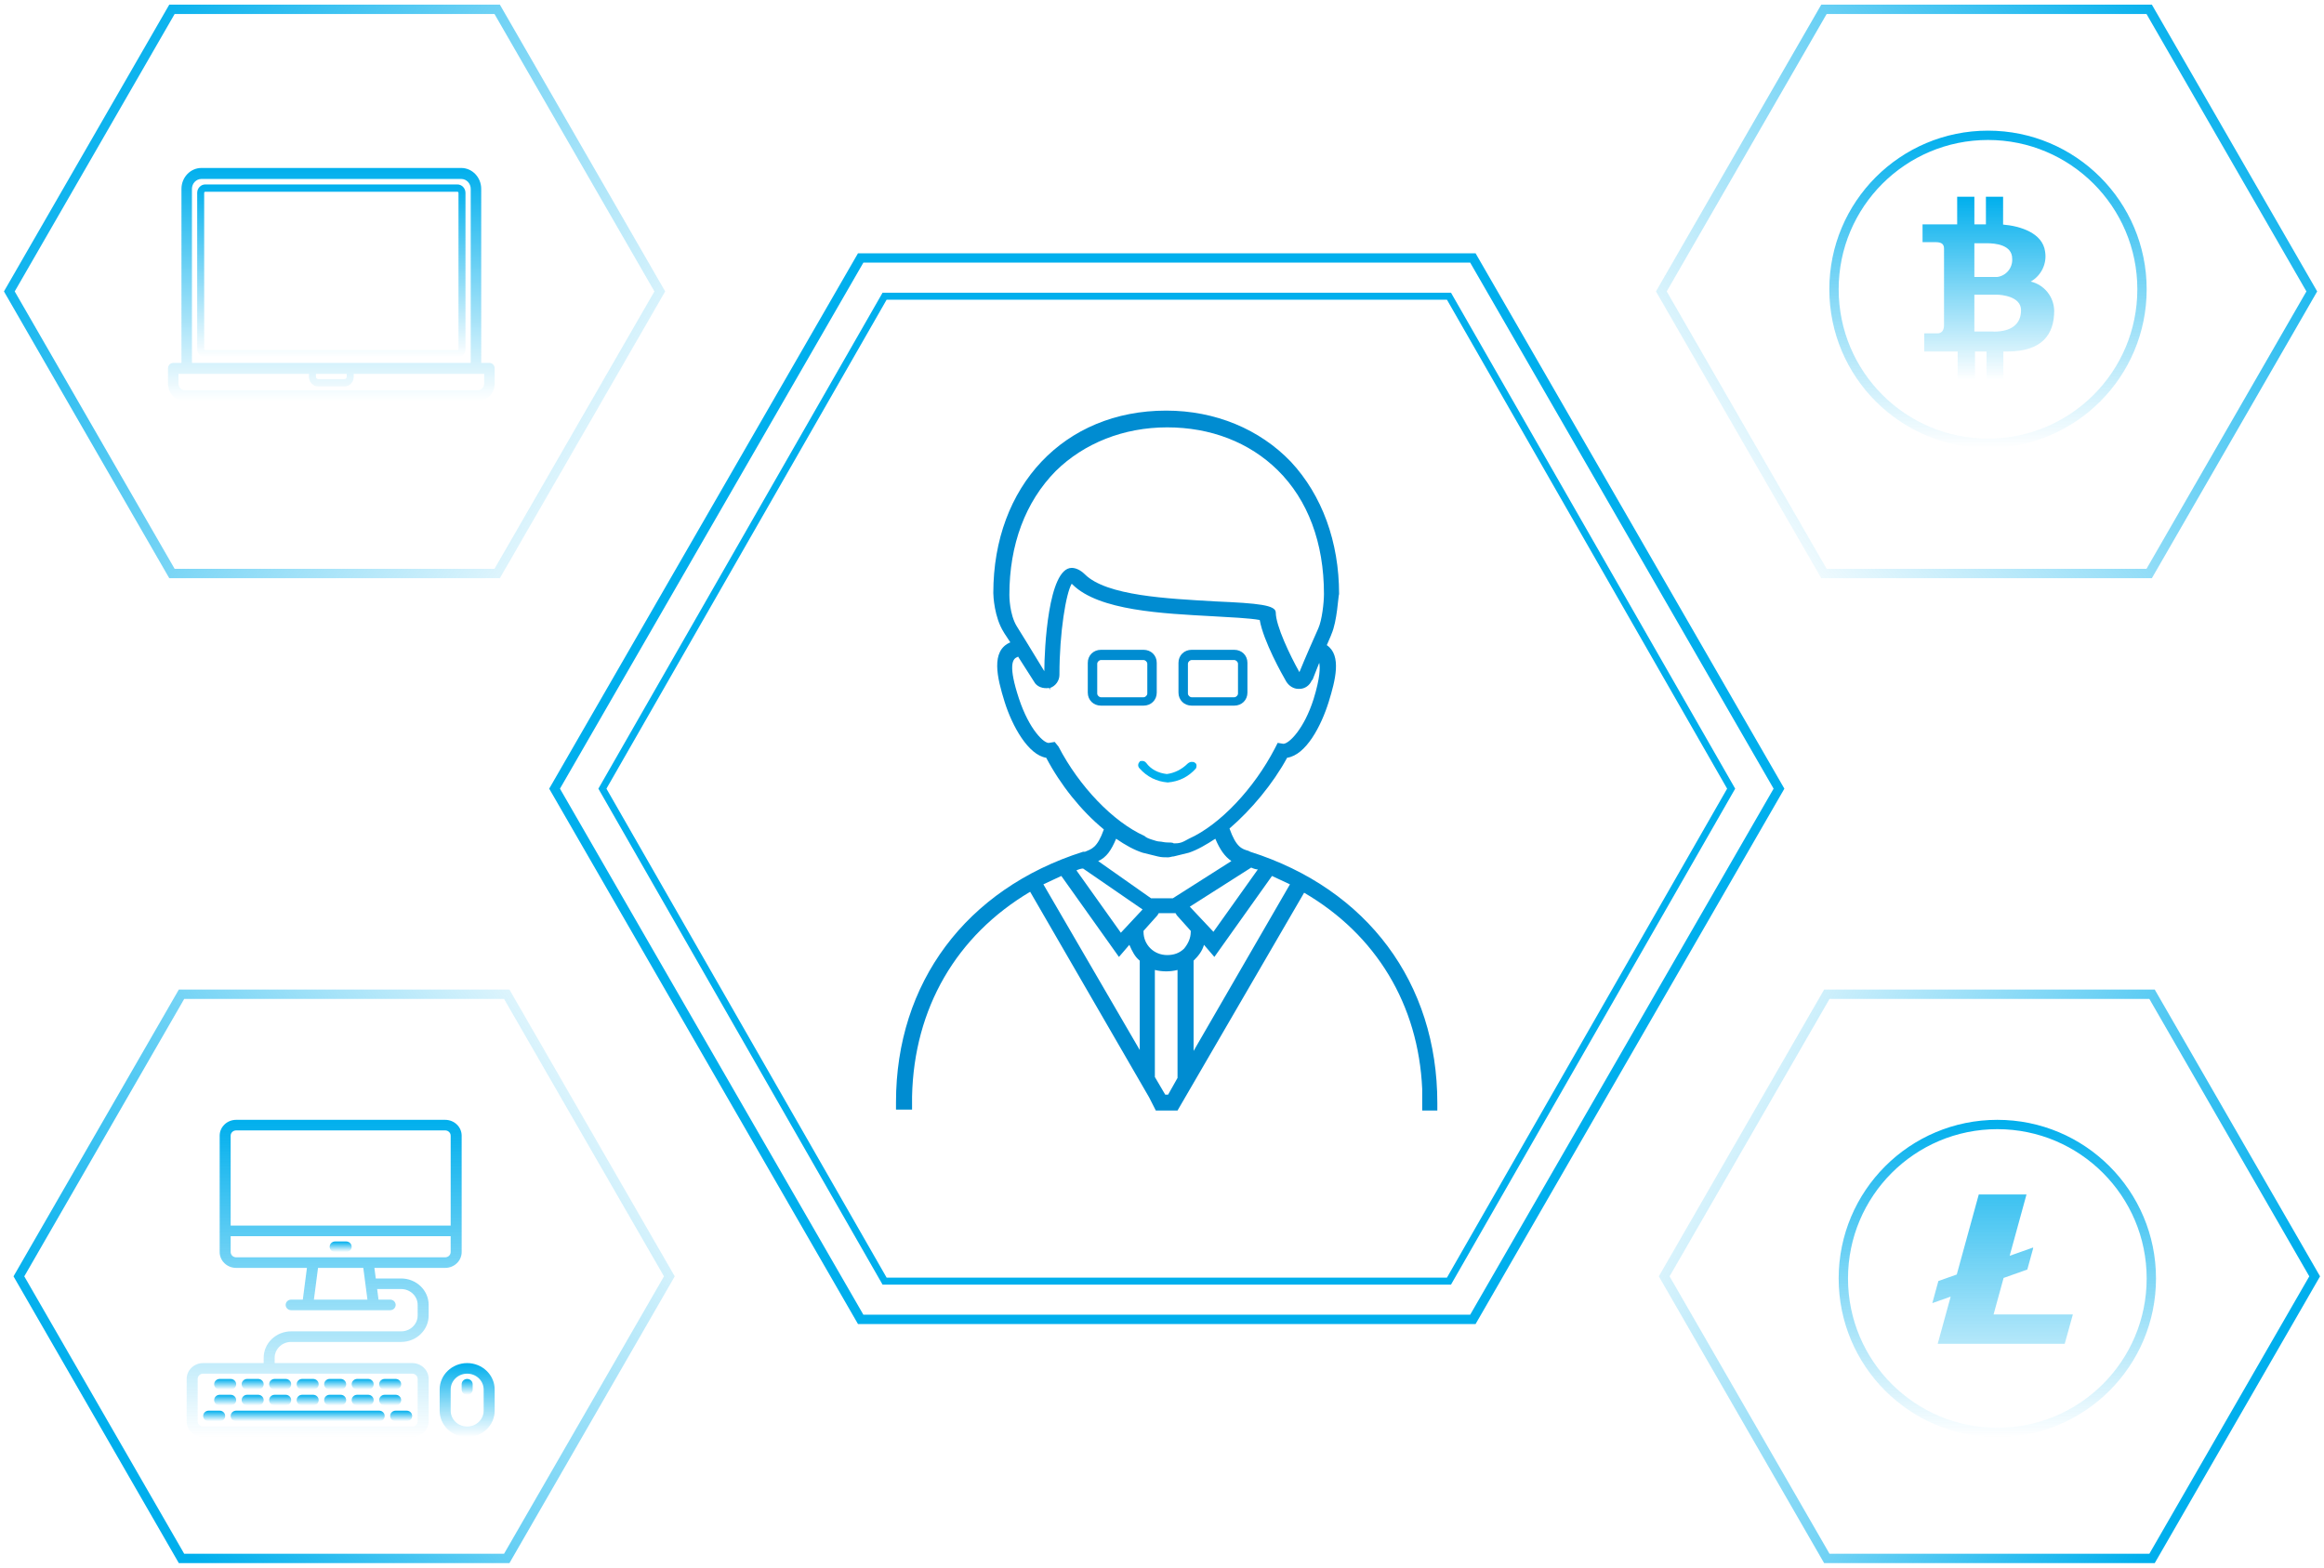<svg width="249" height="168" viewBox="0 0 249 168" fill="none" xmlns="http://www.w3.org/2000/svg">
<path d="M133.958 91.274L133.756 91.174C133.047 90.975 132.44 90.775 131.731 88.781C134.059 86.786 136.387 83.993 137.906 81.201C139.93 80.902 141.55 77.81 142.36 75.217C143.068 72.923 143.777 70.23 142.157 69.133C142.36 68.634 142.562 68.235 142.663 67.936C143.271 66.54 143.372 63.947 143.473 63.648C143.473 58.062 141.651 53.076 138.311 49.485C134.97 45.995 130.213 44 124.949 44C114.017 44 106.426 52.078 106.426 63.548C106.426 63.847 106.527 66.141 107.539 67.737C107.64 67.936 107.944 68.335 108.248 68.834C106.122 69.731 106.831 72.624 107.64 75.217C108.45 77.81 110.171 80.902 112.094 81.201C113.613 84.093 115.839 86.886 118.269 88.88C117.56 90.875 116.953 90.975 116.244 91.274H116.042C103.49 95.263 96 105.336 96 118.102V118.9H97.721V117.504C97.923 108.029 102.478 100.25 110.373 95.562L123.127 117.604L123.836 119H126.164L139.728 95.662C147.421 100.15 151.976 107.63 152.38 116.706V116.906V119H154V118.202C154 105.336 146.51 95.263 133.958 91.274ZM127.48 97.158L134.059 92.969C134.262 93.069 134.565 93.169 134.768 93.169L130.01 99.851L127.48 97.158ZM127.885 102.943C128.391 102.444 128.796 101.945 128.998 101.247L130.112 102.544L136.286 93.867C136.894 94.166 137.602 94.465 138.209 94.765L127.885 112.617V103.142C127.885 103.043 127.885 103.043 127.885 102.943ZM139.222 72.025C138.209 70.23 136.691 67.039 136.691 65.642C136.691 64.844 134.869 64.645 130.213 64.445C125.051 64.146 118.572 63.847 116.244 61.553C115.738 61.054 115.232 60.855 114.827 60.855C112.297 60.855 111.892 69.632 111.892 71.925C110.272 69.233 109.26 67.637 108.956 67.138C108.147 65.842 108.147 63.847 108.147 63.747C108.147 58.362 109.867 53.774 113.106 50.483C116.143 47.491 120.394 45.795 125.051 45.795C129.707 45.795 133.857 47.391 136.894 50.383C140.133 53.575 141.853 58.162 141.853 63.648C141.853 64.545 141.651 66.44 141.246 67.338C140.841 68.235 139.829 70.529 139.222 72.025ZM108.956 70.43C108.956 70.43 109.058 70.43 109.058 70.33L110.778 73.023C111.082 73.621 111.791 73.82 112.398 73.721L112.499 73.92V73.721C113.106 73.521 113.511 72.923 113.511 72.325C113.511 67.737 114.22 63.548 114.827 62.55L114.928 62.65C117.763 65.443 124.545 65.742 130.01 66.041C131.731 66.141 133.958 66.241 134.97 66.44C135.375 68.734 137.4 72.325 137.805 73.023C138.108 73.521 138.614 73.82 139.12 73.82H139.222C139.829 73.82 140.335 73.421 140.538 72.923L140.639 72.823C140.74 72.524 141.044 71.826 141.347 71.028C141.449 71.527 141.449 72.624 140.74 74.918C139.728 78.109 138.108 79.705 137.501 79.705L136.894 79.605L136.59 80.204C134.363 84.492 130.719 88.382 127.379 89.878C127.176 89.977 126.873 90.177 126.569 90.277C126.265 90.376 125.962 90.376 125.759 90.376C125.658 90.277 125.354 90.277 125.051 90.277C124.747 90.277 124.443 90.177 124.241 90.177C124.038 90.177 123.735 90.077 123.431 89.977C123.127 89.878 122.824 89.778 122.621 89.579C119.281 88.082 115.637 84.293 113.41 80.004L113.005 79.505L112.398 79.605C111.892 79.705 110.272 78.209 109.159 74.818C108.045 71.427 108.45 70.629 108.956 70.43ZM119.585 89.878C120.597 90.576 121.508 91.075 122.419 91.374L124.038 91.773C124.443 91.872 124.747 91.872 125.152 91.872C125.354 91.872 125.557 91.773 125.759 91.773L127.379 91.374C128.29 91.075 129.302 90.476 130.213 89.878C130.719 91.075 131.225 91.773 131.934 92.271L125.658 96.261H123.33L117.661 92.271C118.572 91.872 119.079 91.075 119.585 89.878ZM124.038 98.056C124.038 97.956 124.14 97.956 124.14 97.856H125.962C125.962 97.956 126.063 97.956 126.063 98.056L127.581 99.751V99.851C127.581 100.549 127.277 101.148 126.873 101.646C126.366 102.145 125.759 102.344 125.051 102.344C123.634 102.344 122.52 101.247 122.52 99.851V99.751L124.038 98.056ZM120.091 99.951L115.333 93.269C115.536 93.169 115.839 93.069 116.042 93.069L122.419 97.457L120.091 99.951ZM122.115 102.943V103.043V112.517L111.791 94.765C112.398 94.465 113.106 94.166 113.714 93.867L119.888 102.544L121.002 101.247C121.305 101.945 121.609 102.544 122.115 102.943ZM124.848 117.305L123.735 115.41V103.94C124.545 104.14 125.354 104.14 126.164 103.94V115.509L125.152 117.305H124.848Z" fill="#008CD1"/>
<path d="M128.035 81.742C127.935 81.642 127.834 81.642 127.633 81.642C127.532 81.642 127.331 81.742 127.23 81.842C126.627 82.444 125.822 82.845 125.017 82.945C124.111 82.845 123.306 82.444 122.803 81.742C122.702 81.642 122.602 81.541 122.401 81.541C122.3 81.541 122.099 81.541 122.099 81.642C121.897 81.842 121.897 82.143 122.099 82.344C122.904 83.246 123.91 83.748 125.117 83.848C126.325 83.748 127.331 83.246 128.136 82.344C128.236 82.143 128.236 81.842 128.035 81.742Z" fill="#00AFED"/>
<path d="M122.52 75.616H117.965C117.155 75.616 116.548 75.017 116.548 74.22V71.028C116.548 70.23 117.155 69.632 117.965 69.632H122.52C123.33 69.632 123.937 70.23 123.937 71.028V74.22C123.937 75.017 123.33 75.616 122.52 75.616ZM117.965 70.729C117.763 70.729 117.56 70.928 117.56 71.128V74.319C117.56 74.519 117.763 74.718 117.965 74.718H122.52C122.722 74.718 122.925 74.519 122.925 74.319V71.128C122.925 70.928 122.722 70.729 122.52 70.729H117.965Z" fill="#008CD1"/>
<path d="M132.237 75.616H127.682C126.873 75.616 126.265 75.017 126.265 74.22V71.028C126.265 70.23 126.873 69.632 127.682 69.632H132.237C133.047 69.632 133.654 70.23 133.654 71.028V74.22C133.654 75.017 133.047 75.616 132.237 75.616ZM127.682 70.729C127.48 70.729 127.277 70.928 127.277 71.128V74.319C127.277 74.519 127.48 74.718 127.682 74.718H132.237C132.44 74.718 132.642 74.519 132.642 74.319V71.128C132.642 70.928 132.44 70.729 132.237 70.729H127.682Z" fill="#008CD1"/>
<path d="M190.606 84.513L157.809 141.383H92.216L59.419 84.513L92.216 27.642H157.809L190.606 84.513Z" stroke="#00AFED"/>
<path d="M185.481 84.512L155.247 137.284H94.778L64.544 84.512L94.778 31.741H155.247L185.481 84.512Z" stroke="#00AFED" stroke-width="0.75"/>
<path d="M70.693 31.228L53.27 61.457H18.423L1 31.228L18.423 1H53.27L70.693 31.228Z" stroke="url(#paint0_linear)"/>
<path d="M49.008 19.765H21.992C21.515 19.765 21.127 20.172 21.127 20.671V37.396C21.127 37.896 21.515 38.302 21.992 38.302H49.008C49.485 38.302 49.873 37.896 49.873 37.396V20.671C49.873 20.172 49.485 19.765 49.008 19.765ZM49.124 37.396C49.124 37.463 49.072 37.518 49.008 37.518H21.992C21.928 37.518 21.876 37.463 21.876 37.396V20.671C21.876 20.604 21.928 20.55 21.992 20.55H49.008C49.072 20.55 49.124 20.604 49.124 20.671V37.396Z" fill="url(#paint1_linear)"/>
<path d="M52.438 38.891H51.559V20.241C51.559 19.006 50.598 18 49.418 18H21.582C20.402 18 19.442 19.005 19.442 20.241V38.891H18.562C18.252 38.891 18 39.154 18 39.479V41.096C18 42.146 18.816 43 19.818 43H51.182C52.184 43 53 42.146 53 41.096V39.479C53 39.154 52.749 38.891 52.438 38.891ZM20.565 20.241C20.565 19.654 21.021 19.177 21.582 19.177H49.418C49.979 19.177 50.435 19.654 50.435 20.241V38.891H20.565V20.241ZM33.852 40.068H37.148V40.375C37.148 40.513 37.041 40.625 36.91 40.625H34.09C33.959 40.625 33.852 40.513 33.852 40.375V40.068H33.852ZM51.877 41.096C51.877 41.497 51.565 41.823 51.182 41.823H19.818C19.435 41.823 19.124 41.497 19.124 41.096V40.068H20.003H33.103V40.375C33.103 40.946 33.546 41.41 34.09 41.41H36.91C37.454 41.41 37.897 40.946 37.897 40.375V40.068H50.997H51.877V41.096Z" fill="url(#paint2_linear)"/>
<path d="M247.693 31.228L230.27 61.457H195.423L178 31.228L195.423 1H230.27L247.693 31.228Z" stroke="url(#paint3_linear)"/>
<path d="M217.579 30.171C218.716 29.53 219.33 28.247 219.118 26.961C218.855 24.974 216.487 24.224 214.618 24.066V21.079H212.776V24.04H211.54V21.079H209.697V24.04H205.987V25.948H207.368C207.987 25.948 208.289 26.132 208.289 26.632V34.829C208.289 35.513 207.947 35.724 207.579 35.724H206.171V37.671H209.75V40.698H211.605V37.671H212.842V40.698H214.645V37.671H215.039C218.829 37.671 220.092 35.816 220.092 33.29C220.062 31.8 219.029 30.518 217.579 30.171ZM211.539 26.066H212.855C213.776 26.066 215.592 26.224 215.592 27.724C215.655 28.703 214.946 29.561 213.974 29.684H211.539V26.066ZM213.579 35.54V35.526H211.539V31.579H213.908C214.461 31.579 216.539 31.763 216.539 33.237C216.539 34.711 215.553 35.54 213.579 35.54Z" fill="url(#paint4_linear)"/>
<circle cx="213" cy="31" r="16.5" stroke="url(#paint5_linear)"/>
<path d="M71.718 136.772L54.295 167H19.448L2.025 136.772L19.448 106.543H54.295L71.718 136.772Z" stroke="url(#paint6_linear)"/>
<path d="M24.714 151.734C24.714 152.046 24.978 152.3 25.304 152.3H40.625C40.95 152.3 41.214 152.046 41.214 151.734C41.214 151.42 40.95 151.167 40.625 151.167H25.304C24.978 151.167 24.714 151.42 24.714 151.734Z" fill="url(#paint7_linear)"/>
<path d="M41.804 151.734C41.804 152.046 42.067 152.3 42.393 152.3H43.571C43.897 152.3 44.161 152.046 44.161 151.734C44.161 151.42 43.897 151.167 43.571 151.167H42.393C42.067 151.167 41.804 151.42 41.804 151.734Z" fill="url(#paint8_linear)"/>
<path d="M23.536 151.167H22.357C22.032 151.167 21.768 151.42 21.768 151.734C21.768 152.046 22.032 152.3 22.357 152.3H23.536C23.861 152.3 24.125 152.046 24.125 151.734C24.125 151.42 23.861 151.167 23.536 151.167Z" fill="url(#paint9_linear)"/>
<path d="M23.536 150.6H24.714C25.04 150.6 25.304 150.346 25.304 150.033C25.304 149.72 25.04 149.467 24.714 149.467H23.536C23.21 149.467 22.947 149.72 22.947 150.033C22.947 150.346 23.21 150.6 23.536 150.6Z" fill="url(#paint10_linear)"/>
<path d="M26.482 150.6H27.661C27.986 150.6 28.25 150.346 28.25 150.033C28.25 149.72 27.986 149.467 27.661 149.467H26.482C26.157 149.467 25.893 149.72 25.893 150.033C25.893 150.346 26.157 150.6 26.482 150.6Z" fill="url(#paint11_linear)"/>
<path d="M30.607 150.6C30.933 150.6 31.196 150.346 31.196 150.033C31.196 149.72 30.933 149.467 30.607 149.467H29.428C29.103 149.467 28.839 149.72 28.839 150.033C28.839 150.346 29.103 150.6 29.428 150.6H30.607Z" fill="url(#paint12_linear)"/>
<path d="M32.375 150.6H33.553C33.879 150.6 34.143 150.346 34.143 150.033C34.143 149.72 33.879 149.467 33.553 149.467H32.375C32.05 149.467 31.786 149.72 31.786 150.033C31.786 150.346 32.05 150.6 32.375 150.6Z" fill="url(#paint13_linear)"/>
<path d="M35.322 150.6H36.5C36.825 150.6 37.089 150.346 37.089 150.033C37.089 149.72 36.825 149.467 36.5 149.467H35.322C34.996 149.467 34.732 149.72 34.732 150.033C34.732 150.346 34.996 150.6 35.322 150.6Z" fill="url(#paint14_linear)"/>
<path d="M38.268 150.6H39.447C39.772 150.6 40.036 150.346 40.036 150.033C40.036 149.72 39.772 149.467 39.447 149.467H38.268C37.942 149.467 37.679 149.72 37.679 150.033C37.679 150.346 37.942 150.6 38.268 150.6Z" fill="url(#paint15_linear)"/>
<path d="M41.214 150.6H42.393C42.718 150.6 42.982 150.346 42.982 150.033C42.982 149.72 42.718 149.467 42.393 149.467H41.214C40.889 149.467 40.625 149.72 40.625 150.033C40.625 150.346 40.889 150.6 41.214 150.6Z" fill="url(#paint16_linear)"/>
<path d="M23.536 148.9H24.714C25.04 148.9 25.304 148.646 25.304 148.334C25.304 148.021 25.04 147.767 24.714 147.767H23.536C23.21 147.767 22.947 148.021 22.947 148.334C22.947 148.646 23.21 148.9 23.536 148.9Z" fill="url(#paint17_linear)"/>
<path d="M26.482 148.9H27.661C27.986 148.9 28.25 148.646 28.25 148.334C28.25 148.021 27.986 147.767 27.661 147.767H26.482C26.157 147.767 25.893 148.021 25.893 148.334C25.893 148.646 26.157 148.9 26.482 148.9Z" fill="url(#paint18_linear)"/>
<path d="M29.428 148.9H30.607C30.933 148.9 31.196 148.646 31.196 148.334C31.196 148.021 30.933 147.767 30.607 147.767H29.428C29.103 147.767 28.839 148.021 28.839 148.334C28.839 148.646 29.103 148.9 29.428 148.9Z" fill="url(#paint19_linear)"/>
<path d="M32.375 148.9H33.553C33.879 148.9 34.143 148.646 34.143 148.334C34.143 148.021 33.879 147.767 33.553 147.767H32.375C32.05 147.767 31.786 148.021 31.786 148.334C31.786 148.646 32.05 148.9 32.375 148.9Z" fill="url(#paint20_linear)"/>
<path d="M35.322 148.9H36.5C36.825 148.9 37.089 148.646 37.089 148.334C37.089 148.021 36.825 147.767 36.5 147.767H35.322C34.996 147.767 34.732 148.021 34.732 148.334C34.732 148.646 34.996 148.9 35.322 148.9Z" fill="url(#paint21_linear)"/>
<path d="M38.268 148.9H39.447C39.772 148.9 40.036 148.646 40.036 148.334C40.036 148.021 39.772 147.767 39.447 147.767H38.268C37.942 147.767 37.679 148.021 37.679 148.334C37.679 148.646 37.942 148.9 38.268 148.9Z" fill="url(#paint22_linear)"/>
<path d="M41.214 148.9H42.393C42.718 148.9 42.982 148.646 42.982 148.334C42.982 148.021 42.718 147.767 42.393 147.767H41.214C40.889 147.767 40.625 148.021 40.625 148.334C40.625 148.646 40.889 148.9 41.214 148.9Z" fill="url(#paint23_linear)"/>
<path d="M35.911 134.167H37.089C37.415 134.167 37.678 133.913 37.678 133.6C37.678 133.287 37.415 133.033 37.089 133.033H35.911C35.585 133.033 35.321 133.287 35.321 133.6C35.321 133.913 35.585 134.167 35.911 134.167Z" fill="url(#paint24_linear)"/>
<path d="M42.982 137H40.261L40.114 135.867H47.696C48.673 135.867 49.464 135.106 49.464 134.167V121.7C49.464 120.761 48.673 120 47.696 120H25.304C24.327 120 23.536 120.761 23.536 121.7V134.167C23.536 135.106 24.327 135.867 25.304 135.867H32.886L32.444 139.267H31.196C30.871 139.267 30.607 139.52 30.607 139.833C30.607 140.146 30.871 140.4 31.196 140.4H41.804C42.129 140.4 42.393 140.146 42.393 139.833C42.393 139.52 42.129 139.267 41.804 139.267H40.556L40.409 138.133H42.982C43.958 138.133 44.75 138.894 44.75 139.833V140.967C44.75 141.906 43.958 142.667 42.982 142.667H31.196C29.57 142.668 28.252 143.936 28.25 145.5V146.067H21.768C20.791 146.067 20 146.828 20 147.767V152.3C20 153.239 20.791 154 21.768 154H44.161C45.137 154 45.928 153.239 45.928 152.3V147.767C45.928 146.828 45.137 146.067 44.161 146.067H29.428V145.5C29.428 144.561 30.22 143.8 31.196 143.8H42.982C44.608 143.798 45.926 142.531 45.928 140.967V139.833C45.926 138.269 44.608 137.002 42.982 137ZM25.304 121.133H47.696C48.022 121.133 48.286 121.387 48.286 121.7V131.333H24.714V121.7C24.714 121.387 24.978 121.133 25.304 121.133ZM24.714 134.167V132.467H48.286V134.167C48.286 134.48 48.022 134.733 47.696 134.733H25.304C24.978 134.733 24.714 134.48 24.714 134.167ZM33.632 139.267L34.074 135.867H38.926L39.368 139.267H33.632ZM44.75 147.767V152.3C44.75 152.613 44.486 152.867 44.161 152.867H21.768C21.442 152.867 21.179 152.613 21.179 152.3V147.767C21.179 147.454 21.442 147.2 21.768 147.2H44.161C44.486 147.2 44.75 147.454 44.75 147.767Z" fill="url(#paint25_linear)"/>
<path d="M50.053 146.067C48.427 146.069 47.109 147.336 47.107 148.9V151.167C47.107 152.732 48.426 154 50.053 154C51.681 154 53 152.732 53 151.167V148.9C52.998 147.336 51.68 146.069 50.053 146.067ZM51.821 151.167C51.821 152.106 51.03 152.867 50.053 152.867C49.077 152.867 48.286 152.106 48.286 151.167V148.9C48.286 147.961 49.077 147.2 50.053 147.2C51.03 147.2 51.821 147.961 51.821 148.9V151.167Z" fill="url(#paint26_linear)"/>
<path d="M50.053 147.767C49.728 147.767 49.464 148.021 49.464 148.334V148.9C49.464 149.213 49.728 149.467 50.053 149.467C50.379 149.467 50.643 149.213 50.643 148.9V148.334C50.643 148.021 50.379 147.767 50.053 147.767Z" fill="url(#paint27_linear)"/>
<path d="M248 136.772L230.577 167H195.73L178.307 136.772L195.73 106.543H230.577L248 136.772Z" stroke="url(#paint28_linear)"/>
<path fill-rule="evenodd" clip-rule="evenodd" d="M230 137C230 145.837 222.837 153 214 153C205.163 153 198 145.837 198 137C198 128.163 205.163 121 214 121C222.837 121 230 128.163 230 137ZM231 137C231 146.389 223.389 154 214 154C204.611 154 197 146.389 197 137C197 127.611 204.611 120 214 120C223.389 120 231 127.611 231 137ZM214.671 136.942L213.597 140.855H222.092L221.219 144H207.612L209.001 138.946L207.034 139.642L207.685 137.271L209.653 136.575L212.011 128H217.124L215.321 134.571L217.823 133.686L217.845 133.743L217.213 136.043L214.671 136.942Z" fill="url(#paint29_linear)"/>
<defs>
<linearGradient id="paint0_linear" x1="6.637" y1="12.272" x2="70.685" y2="53.783" gradientUnits="userSpaceOnUse">
<stop stop-color="#00AFED"/>
<stop offset="1" stop-color="#00AFED" stop-opacity="0"/>
</linearGradient>
<linearGradient id="paint1_linear" x1="35.5" y1="19.765" x2="35.5" y2="38.302" gradientUnits="userSpaceOnUse">
<stop stop-color="#00AFED"/>
<stop offset="1" stop-color="#00AFED" stop-opacity="0"/>
</linearGradient>
<linearGradient id="paint2_linear" x1="35.5" y1="18" x2="35.5" y2="43" gradientUnits="userSpaceOnUse">
<stop stop-color="#00AFED"/>
<stop offset="1" stop-color="#00AFED" stop-opacity="0"/>
</linearGradient>
<linearGradient id="paint3_linear" x1="240.519" y1="7.66" x2="183.646" y2="55.832" gradientUnits="userSpaceOnUse">
<stop stop-color="#00AFED"/>
<stop offset="1" stop-color="#00AFED" stop-opacity="0"/>
</linearGradient>
<linearGradient id="paint4_linear" x1="213.039" y1="21.079" x2="213.039" y2="40.698" gradientUnits="userSpaceOnUse">
<stop stop-color="#00AFED"/>
<stop offset="1" stop-color="#00AFED" stop-opacity="0"/>
</linearGradient>
<linearGradient id="paint5_linear" x1="213" y1="14" x2="213" y2="48" gradientUnits="userSpaceOnUse">
<stop stop-color="#00AFED"/>
<stop offset="1" stop-color="#00AFED" stop-opacity="0"/>
</linearGradient>
<linearGradient id="paint6_linear" x1="12.274" y1="154.704" x2="71.71" y2="114.218" gradientUnits="userSpaceOnUse">
<stop stop-color="#00AFED"/>
<stop offset="1" stop-color="#00AFED" stop-opacity="0"/>
</linearGradient>
<linearGradient id="paint7_linear" x1="32.964" y1="151.167" x2="32.964" y2="152.3" gradientUnits="userSpaceOnUse">
<stop stop-color="#00AFED"/>
<stop offset="1" stop-color="#00AFED" stop-opacity="0"/>
</linearGradient>
<linearGradient id="paint8_linear" x1="42.982" y1="151.167" x2="42.982" y2="152.3" gradientUnits="userSpaceOnUse">
<stop stop-color="#00AFED"/>
<stop offset="1" stop-color="#00AFED" stop-opacity="0"/>
</linearGradient>
<linearGradient id="paint9_linear" x1="22.947" y1="151.167" x2="22.947" y2="152.3" gradientUnits="userSpaceOnUse">
<stop stop-color="#00AFED"/>
<stop offset="1" stop-color="#00AFED" stop-opacity="0"/>
</linearGradient>
<linearGradient id="paint10_linear" x1="24.125" y1="149.467" x2="24.125" y2="150.6" gradientUnits="userSpaceOnUse">
<stop stop-color="#00AFED"/>
<stop offset="1" stop-color="#00AFED" stop-opacity="0"/>
</linearGradient>
<linearGradient id="paint11_linear" x1="27.071" y1="149.467" x2="27.071" y2="150.6" gradientUnits="userSpaceOnUse">
<stop stop-color="#00AFED"/>
<stop offset="1" stop-color="#00AFED" stop-opacity="0"/>
</linearGradient>
<linearGradient id="paint12_linear" x1="30.018" y1="149.467" x2="30.018" y2="150.6" gradientUnits="userSpaceOnUse">
<stop stop-color="#00AFED"/>
<stop offset="1" stop-color="#00AFED" stop-opacity="0"/>
</linearGradient>
<linearGradient id="paint13_linear" x1="32.964" y1="149.467" x2="32.964" y2="150.6" gradientUnits="userSpaceOnUse">
<stop stop-color="#00AFED"/>
<stop offset="1" stop-color="#00AFED" stop-opacity="0"/>
</linearGradient>
<linearGradient id="paint14_linear" x1="35.911" y1="149.467" x2="35.911" y2="150.6" gradientUnits="userSpaceOnUse">
<stop stop-color="#00AFED"/>
<stop offset="1" stop-color="#00AFED" stop-opacity="0"/>
</linearGradient>
<linearGradient id="paint15_linear" x1="38.857" y1="149.467" x2="38.857" y2="150.6" gradientUnits="userSpaceOnUse">
<stop stop-color="#00AFED"/>
<stop offset="1" stop-color="#00AFED" stop-opacity="0"/>
</linearGradient>
<linearGradient id="paint16_linear" x1="41.804" y1="149.467" x2="41.804" y2="150.6" gradientUnits="userSpaceOnUse">
<stop stop-color="#00AFED"/>
<stop offset="1" stop-color="#00AFED" stop-opacity="0"/>
</linearGradient>
<linearGradient id="paint17_linear" x1="24.125" y1="147.767" x2="24.125" y2="148.9" gradientUnits="userSpaceOnUse">
<stop stop-color="#00AFED"/>
<stop offset="1" stop-color="#00AFED" stop-opacity="0"/>
</linearGradient>
<linearGradient id="paint18_linear" x1="27.071" y1="147.767" x2="27.071" y2="148.9" gradientUnits="userSpaceOnUse">
<stop stop-color="#00AFED"/>
<stop offset="1" stop-color="#00AFED" stop-opacity="0"/>
</linearGradient>
<linearGradient id="paint19_linear" x1="30.018" y1="147.767" x2="30.018" y2="148.9" gradientUnits="userSpaceOnUse">
<stop stop-color="#00AFED"/>
<stop offset="1" stop-color="#00AFED" stop-opacity="0"/>
</linearGradient>
<linearGradient id="paint20_linear" x1="32.964" y1="147.767" x2="32.964" y2="148.9" gradientUnits="userSpaceOnUse">
<stop stop-color="#00AFED"/>
<stop offset="1" stop-color="#00AFED" stop-opacity="0"/>
</linearGradient>
<linearGradient id="paint21_linear" x1="35.911" y1="147.767" x2="35.911" y2="148.9" gradientUnits="userSpaceOnUse">
<stop stop-color="#00AFED"/>
<stop offset="1" stop-color="#00AFED" stop-opacity="0"/>
</linearGradient>
<linearGradient id="paint22_linear" x1="38.857" y1="147.767" x2="38.857" y2="148.9" gradientUnits="userSpaceOnUse">
<stop stop-color="#00AFED"/>
<stop offset="1" stop-color="#00AFED" stop-opacity="0"/>
</linearGradient>
<linearGradient id="paint23_linear" x1="41.804" y1="147.767" x2="41.804" y2="148.9" gradientUnits="userSpaceOnUse">
<stop stop-color="#00AFED"/>
<stop offset="1" stop-color="#00AFED" stop-opacity="0"/>
</linearGradient>
<linearGradient id="paint24_linear" x1="36.5" y1="133.033" x2="36.5" y2="134.167" gradientUnits="userSpaceOnUse">
<stop stop-color="#00AFED"/>
<stop offset="1" stop-color="#00AFED" stop-opacity="0"/>
</linearGradient>
<linearGradient id="paint25_linear" x1="34.732" y1="120" x2="34.732" y2="154" gradientUnits="userSpaceOnUse">
<stop stop-color="#00AFED"/>
<stop offset="1" stop-color="#00AFED" stop-opacity="0"/>
</linearGradient>
<linearGradient id="paint26_linear" x1="50.054" y1="146.067" x2="50.054" y2="154" gradientUnits="userSpaceOnUse">
<stop stop-color="#00AFED"/>
<stop offset="1" stop-color="#00AFED" stop-opacity="0"/>
</linearGradient>
<linearGradient id="paint27_linear" x1="50.054" y1="147.767" x2="50.054" y2="149.467" gradientUnits="userSpaceOnUse">
<stop stop-color="#00AFED"/>
<stop offset="1" stop-color="#00AFED" stop-opacity="0"/>
</linearGradient>
<linearGradient id="paint28_linear" x1="235.189" y1="156.241" x2="171.137" y2="126.003" gradientUnits="userSpaceOnUse">
<stop stop-color="#00AFED"/>
<stop offset="1" stop-color="#00AFED" stop-opacity="0"/>
</linearGradient>
<linearGradient id="paint29_linear" x1="214" y1="120" x2="214" y2="154" gradientUnits="userSpaceOnUse">
<stop stop-color="#00AFED"/>
<stop offset="1" stop-color="#00AFED" stop-opacity="0"/>
</linearGradient>
</defs>
</svg>
